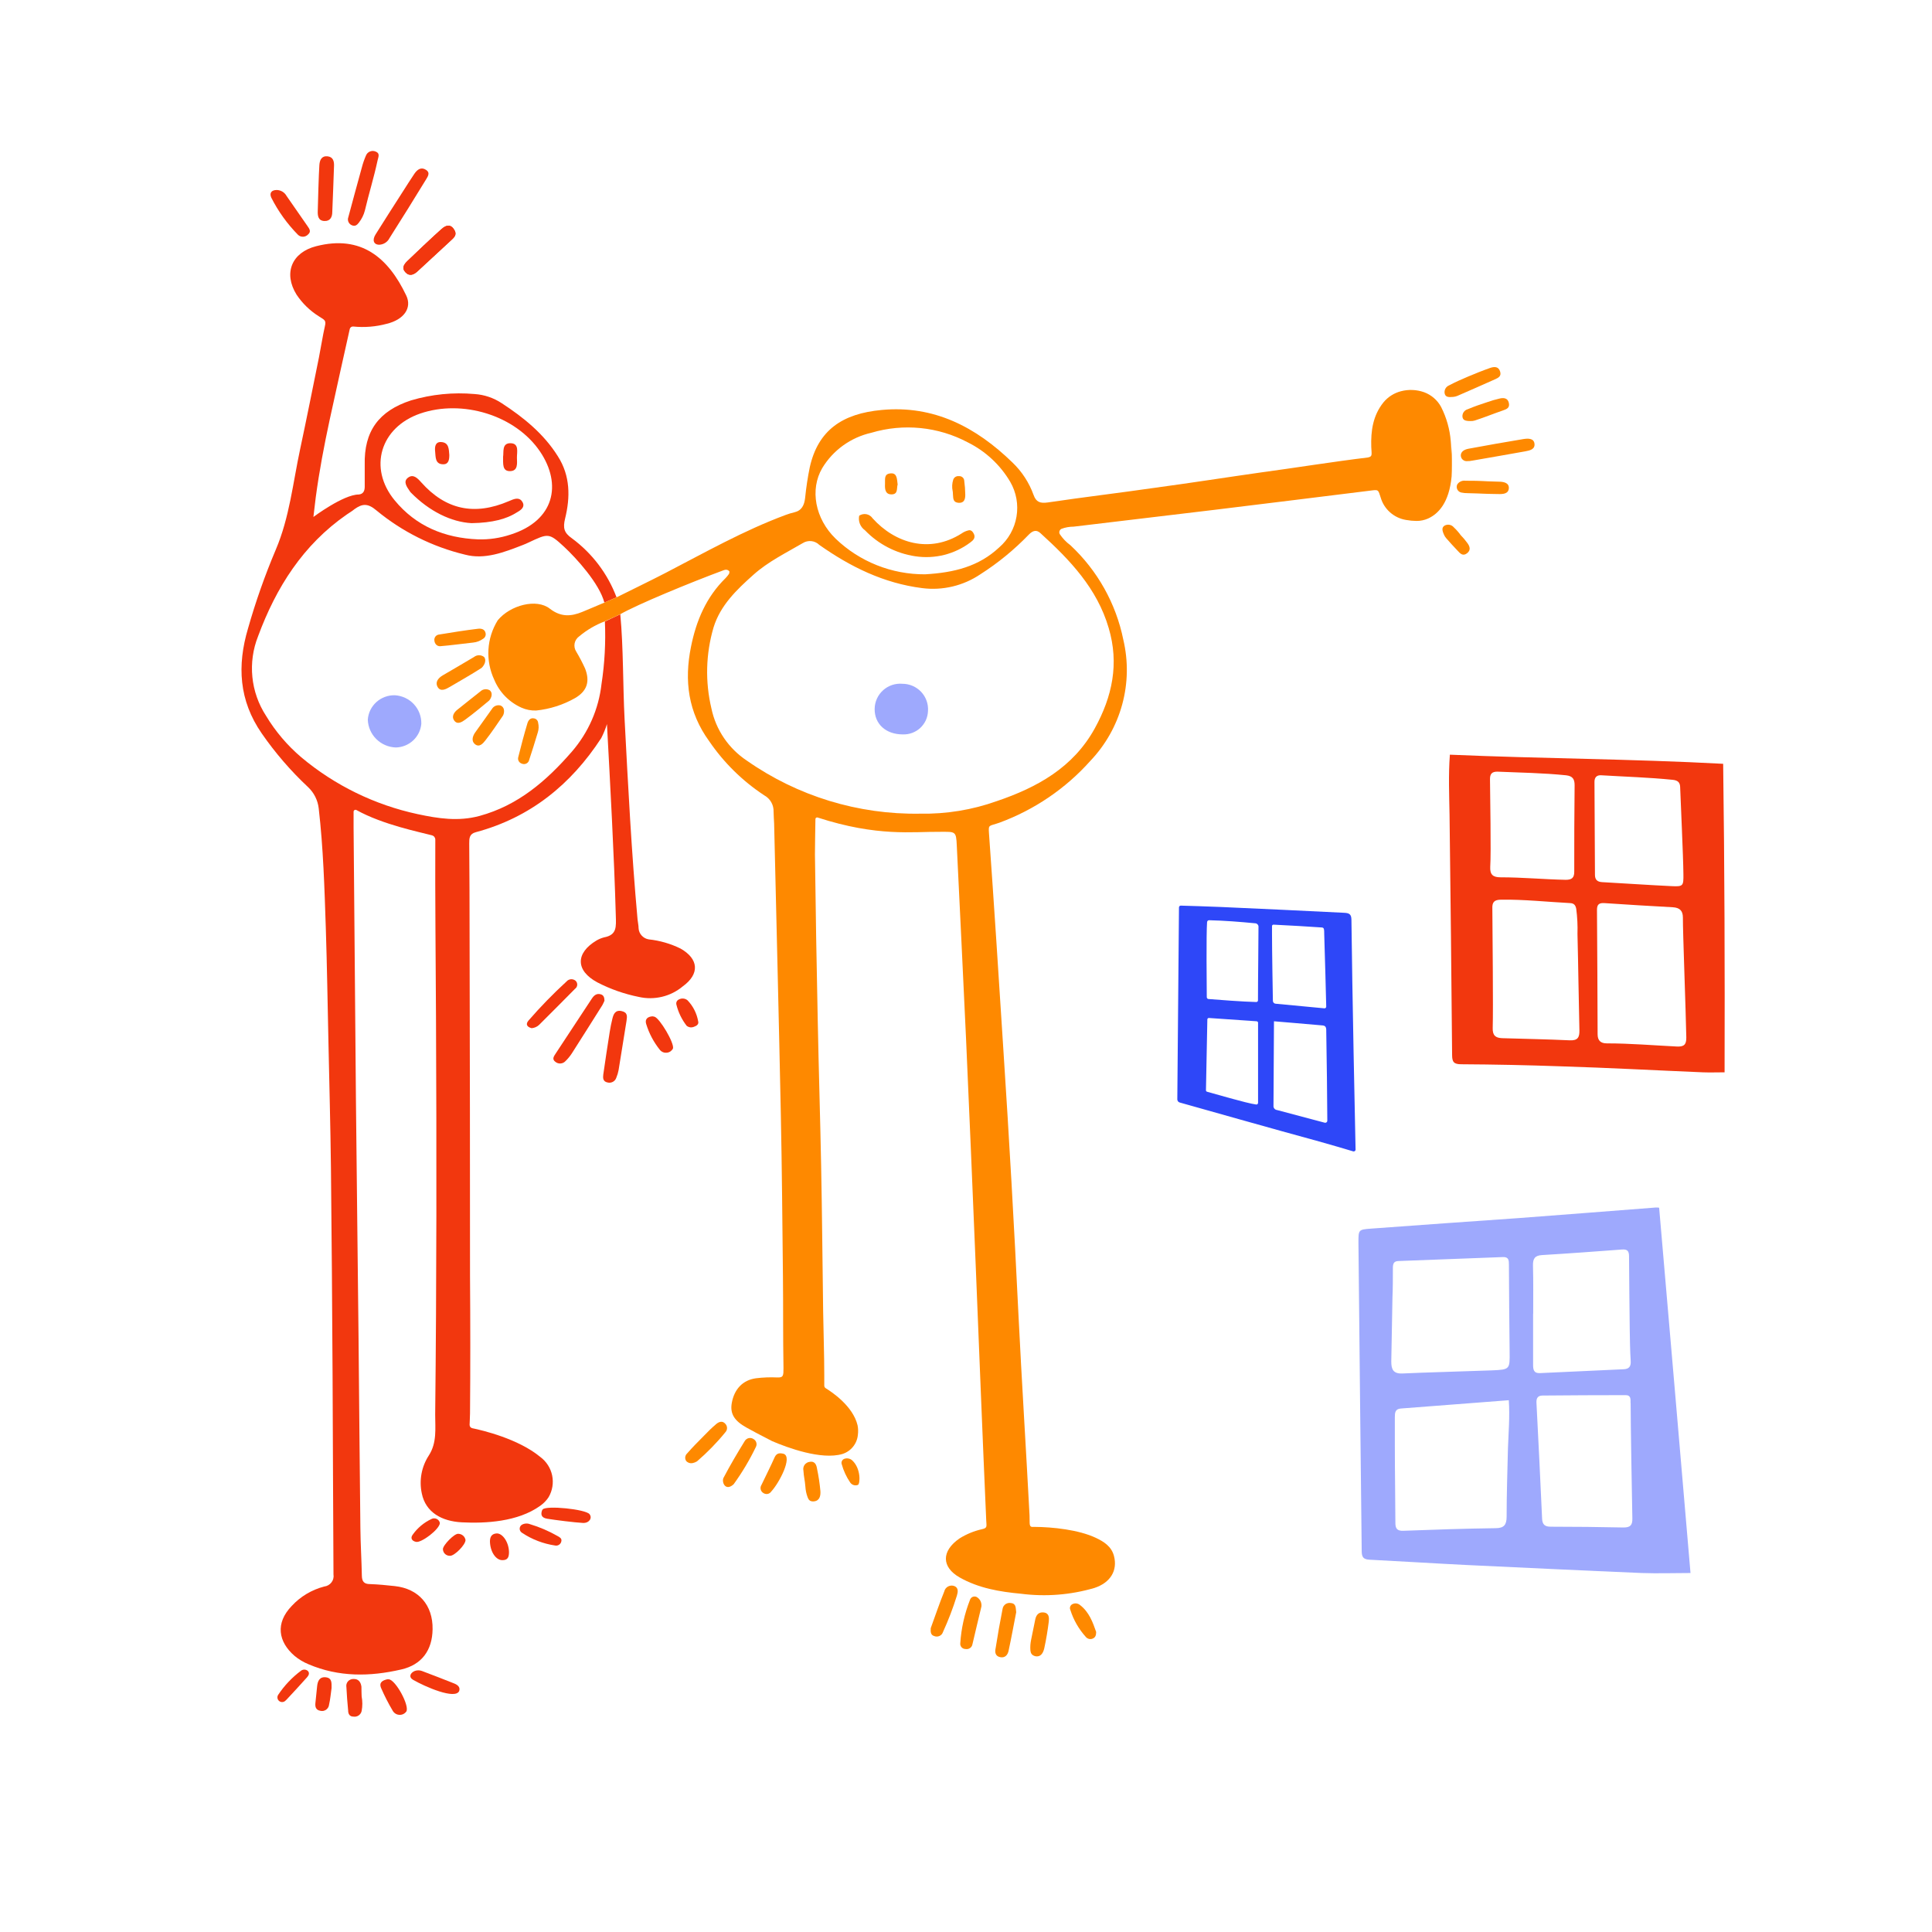<svg xmlns="http://www.w3.org/2000/svg" width="64" height="64" viewBox="0 0 64 64" fill="none"><path d="M12.564 8.107C12.378 8.107 12.32 7.953 12.445 7.76C12.738 7.29 13.038 6.826 13.336 6.36C13.466 6.157 13.594 5.953 13.729 5.753C13.822 5.619 13.948 5.52 14.111 5.626C14.274 5.732 14.157 5.864 14.095 5.974C13.702 6.617 13.305 7.255 12.903 7.887C12.872 7.95 12.824 8.004 12.764 8.043C12.704 8.082 12.635 8.104 12.564 8.107V8.107Z" fill="#F2370E"></path><path d="M48.572 15.276C48.544 15.275 48.516 15.267 48.492 15.253C48.467 15.24 48.445 15.221 48.428 15.199C48.412 15.176 48.4 15.15 48.395 15.123C48.389 15.095 48.39 15.067 48.397 15.04C48.423 14.948 48.511 14.892 48.64 14.866C49.245 14.755 49.849 14.645 50.456 14.546C50.6 14.523 50.806 14.506 50.831 14.694C50.856 14.882 50.684 14.923 50.526 14.951C49.951 15.05 49.377 15.158 48.8 15.254C48.725 15.271 48.649 15.278 48.572 15.276V15.276Z" fill="#FE8900"></path><path d="M20.024 33.151C20.006 33.187 19.985 33.244 19.955 33.295C19.619 33.829 19.282 34.364 18.942 34.896C18.881 34.989 18.811 35.075 18.731 35.152C18.689 35.197 18.632 35.225 18.57 35.229C18.509 35.234 18.448 35.215 18.399 35.176C18.271 35.082 18.352 34.987 18.413 34.891C18.812 34.288 19.206 33.683 19.605 33.081C19.675 32.975 19.764 32.895 19.908 32.94C19.999 32.97 20.022 33.044 20.024 33.151Z" fill="#F2370E"></path><path d="M20.754 33.82C20.668 34.362 20.578 34.903 20.492 35.446C20.476 35.534 20.45 35.62 20.415 35.703C20.396 35.761 20.355 35.809 20.301 35.838C20.246 35.867 20.183 35.874 20.124 35.858C19.973 35.828 19.97 35.708 19.984 35.6C20.05 35.126 20.124 34.653 20.198 34.182C20.22 34.034 20.252 33.886 20.287 33.742C20.322 33.597 20.382 33.448 20.59 33.493C20.799 33.538 20.775 33.672 20.754 33.82Z" fill="#F2370E"></path><path d="M11.527 7.238C11.678 6.676 11.829 6.113 11.985 5.553C12.02 5.417 12.066 5.284 12.122 5.155C12.134 5.124 12.152 5.095 12.175 5.072C12.199 5.048 12.227 5.029 12.259 5.017C12.29 5.005 12.323 4.999 12.357 5C12.39 5.002 12.423 5.01 12.454 5.025C12.594 5.085 12.533 5.198 12.506 5.322C12.387 5.878 12.217 6.421 12.087 6.974C12.05 7.119 11.982 7.255 11.889 7.374C11.829 7.454 11.764 7.506 11.661 7.464C11.616 7.447 11.579 7.415 11.554 7.374C11.53 7.333 11.521 7.285 11.527 7.238V7.238Z" fill="#F2370E"></path><path d="M10.58 5.461C10.593 5.297 10.656 5.155 10.857 5.179C11.033 5.202 11.07 5.339 11.065 5.492C11.047 6.002 11.029 6.513 11.007 7.024C11.007 7.184 10.943 7.332 10.742 7.321C10.54 7.311 10.521 7.147 10.526 6.994C10.531 6.767 10.559 5.744 10.58 5.461Z" fill="#F2370E"></path><path d="M48.139 13.148C47.963 13.165 47.882 13.148 47.856 13.033C47.846 12.979 47.855 12.922 47.882 12.873C47.909 12.824 47.953 12.786 48.005 12.765C48.209 12.656 48.421 12.564 48.635 12.473C48.849 12.383 49.117 12.274 49.363 12.188C49.491 12.145 49.635 12.131 49.691 12.3C49.747 12.468 49.629 12.517 49.515 12.569C49.102 12.753 48.689 12.936 48.275 13.115C48.232 13.133 48.185 13.144 48.139 13.148Z" fill="#FE8900"></path><path d="M33.663 53.407C33.58 53.828 33.503 54.259 33.41 54.687C33.38 54.821 33.294 54.93 33.129 54.895C32.965 54.861 32.954 54.721 32.98 54.608C33.049 54.166 33.127 53.725 33.214 53.285C33.225 53.225 33.261 53.172 33.312 53.138C33.364 53.104 33.427 53.091 33.487 53.103C33.671 53.12 33.642 53.276 33.663 53.407Z" fill="#FE8900"></path><path d="M30.832 53.934C30.976 53.539 31.116 53.123 31.281 52.717C31.289 52.681 31.305 52.648 31.327 52.62C31.35 52.592 31.378 52.568 31.41 52.552C31.443 52.535 31.479 52.526 31.515 52.524C31.551 52.523 31.588 52.529 31.621 52.543C31.756 52.604 31.734 52.737 31.698 52.858C31.571 53.267 31.417 53.669 31.239 54.059C31.23 54.088 31.215 54.115 31.196 54.138C31.176 54.161 31.151 54.18 31.123 54.193C31.096 54.206 31.066 54.212 31.035 54.213C31.005 54.214 30.974 54.208 30.946 54.196C30.827 54.162 30.825 54.057 30.832 53.934Z" fill="#FE8900"></path><path d="M32.511 53.216C32.411 53.635 32.309 54.054 32.212 54.473C32.208 54.498 32.198 54.521 32.184 54.543C32.17 54.564 32.152 54.582 32.131 54.596C32.11 54.61 32.087 54.62 32.062 54.625C32.037 54.63 32.011 54.631 31.986 54.626C31.961 54.626 31.936 54.621 31.913 54.611C31.89 54.601 31.869 54.586 31.852 54.567C31.836 54.548 31.823 54.526 31.816 54.502C31.809 54.478 31.807 54.453 31.811 54.428C31.843 53.938 31.952 53.456 32.132 52.998C32.138 52.976 32.15 52.956 32.165 52.939C32.18 52.922 32.199 52.908 32.22 52.899C32.242 52.89 32.265 52.885 32.288 52.886C32.311 52.887 32.334 52.892 32.354 52.903C32.408 52.934 32.452 52.981 32.48 53.036C32.507 53.092 32.518 53.154 32.511 53.216V53.216Z" fill="#FE8900"></path><path d="M23.968 48.954C24.186 48.539 24.424 48.135 24.67 47.737C24.684 47.713 24.703 47.691 24.726 47.675C24.748 47.658 24.774 47.646 24.802 47.64C24.829 47.634 24.858 47.633 24.886 47.639C24.913 47.644 24.94 47.655 24.963 47.671C25.008 47.697 25.04 47.739 25.054 47.788C25.069 47.837 25.063 47.89 25.038 47.935C24.83 48.367 24.584 48.779 24.303 49.168C24.028 49.418 23.897 49.092 23.968 48.954Z" fill="#FE8900"></path><path d="M9.17 6.294C9.236 6.296 9.3 6.315 9.357 6.349C9.413 6.383 9.459 6.431 9.491 6.488C9.725 6.825 9.959 7.161 10.193 7.499C10.251 7.582 10.314 7.673 10.207 7.765C10.186 7.788 10.161 7.806 10.134 7.819C10.106 7.833 10.076 7.84 10.045 7.842C10.014 7.844 9.983 7.839 9.954 7.829C9.925 7.819 9.898 7.803 9.875 7.782C9.516 7.418 9.216 7.001 8.986 6.546C8.919 6.393 8.991 6.294 9.17 6.294Z" fill="#F2370E"></path><path d="M17.612 34.06C17.459 34.022 17.4 33.929 17.51 33.804C17.904 33.35 18.324 32.919 18.768 32.512C18.786 32.491 18.808 32.473 18.833 32.461C18.859 32.448 18.886 32.44 18.914 32.438C18.942 32.437 18.971 32.44 18.997 32.449C19.024 32.458 19.049 32.473 19.07 32.491C19.088 32.509 19.102 32.531 19.111 32.555C19.12 32.579 19.123 32.604 19.121 32.63C19.119 32.655 19.111 32.68 19.098 32.702C19.085 32.724 19.068 32.743 19.047 32.757C18.653 33.156 18.257 33.554 17.859 33.95C17.792 34.014 17.704 34.052 17.612 34.06V34.06Z" fill="#F2370E"></path><path d="M22.944 48.467C22.905 48.475 22.865 48.473 22.827 48.461C22.79 48.448 22.756 48.426 22.73 48.396C22.705 48.357 22.694 48.311 22.7 48.266C22.706 48.22 22.728 48.178 22.762 48.147C22.937 47.945 23.13 47.752 23.32 47.561C23.45 47.423 23.587 47.291 23.732 47.168C23.816 47.1 23.933 47.052 24.03 47.168C24.065 47.206 24.084 47.255 24.084 47.306C24.084 47.356 24.065 47.405 24.03 47.443C23.746 47.792 23.43 48.116 23.088 48.41C23.044 48.437 22.995 48.456 22.944 48.467Z" fill="#FE8900"></path><path d="M34.133 54.668C34.124 54.551 34.133 54.434 34.157 54.32C34.201 54.099 34.247 53.868 34.296 53.638C34.328 53.496 34.408 53.398 34.568 53.414C34.757 53.433 34.754 53.588 34.743 53.711C34.706 54.009 34.657 54.304 34.594 54.596C34.561 54.742 34.487 54.901 34.293 54.864C34.168 54.829 34.142 54.755 34.133 54.668Z" fill="#FE8900"></path><path d="M25.549 49.408C25.535 49.429 25.517 49.447 25.496 49.461C25.475 49.475 25.451 49.484 25.426 49.489C25.401 49.493 25.375 49.492 25.351 49.486C25.326 49.481 25.303 49.47 25.282 49.455C25.239 49.428 25.209 49.384 25.198 49.335C25.187 49.285 25.197 49.233 25.224 49.191C25.37 48.886 25.523 48.584 25.661 48.274C25.728 48.127 25.837 48.128 25.961 48.16C26.261 48.269 25.814 49.121 25.549 49.408Z" fill="#FE8900"></path><path d="M13.685 55.647C13.532 55.558 13.585 55.417 13.739 55.353C13.816 55.325 13.899 55.325 13.976 55.353C14.327 55.485 14.691 55.626 15.048 55.768C15.153 55.812 15.256 55.883 15.211 56.017C15.081 56.312 14.079 55.874 13.685 55.647Z" fill="#F2370E"></path><path d="M36.312 54.061C36.312 54.174 36.283 54.235 36.217 54.271C36.176 54.294 36.129 54.302 36.084 54.293C36.038 54.284 35.997 54.26 35.968 54.224C35.735 53.965 35.56 53.66 35.456 53.329C35.441 53.296 35.439 53.26 35.45 53.226C35.461 53.192 35.484 53.163 35.515 53.145C35.555 53.122 35.601 53.112 35.646 53.115C35.692 53.119 35.735 53.136 35.771 53.164C36.082 53.4 36.201 53.746 36.312 54.061Z" fill="#FE8900"></path><path d="M21.616 33.667L21.678 33.679C21.853 33.725 22.346 34.559 22.293 34.733C22.274 34.771 22.246 34.803 22.211 34.828C22.176 34.852 22.136 34.867 22.093 34.872C22.051 34.877 22.008 34.872 21.968 34.857C21.929 34.842 21.893 34.817 21.865 34.785C21.657 34.528 21.5 34.232 21.404 33.916C21.357 33.756 21.458 33.676 21.616 33.667Z" fill="#F2370E"></path><path d="M11.98 56.196C12.01 56.356 12.01 56.52 11.98 56.679C11.967 56.739 11.932 56.791 11.881 56.826C11.831 56.861 11.769 56.875 11.708 56.865C11.578 56.865 11.533 56.771 11.533 56.665C11.508 56.406 11.487 56.144 11.475 55.888C11.469 55.856 11.47 55.822 11.478 55.79C11.486 55.758 11.501 55.728 11.522 55.703C11.543 55.677 11.57 55.656 11.6 55.642C11.63 55.627 11.662 55.619 11.696 55.619C11.871 55.606 11.952 55.718 11.973 55.874C11.975 55.992 11.975 56.112 11.98 56.196Z" fill="#F2370E"></path><path d="M12.827 55.629H12.88C13.106 55.648 13.569 56.498 13.462 56.693C13.436 56.73 13.401 56.76 13.361 56.78C13.32 56.8 13.275 56.809 13.229 56.806C13.184 56.804 13.14 56.791 13.102 56.767C13.063 56.743 13.031 56.71 13.009 56.67C12.866 56.43 12.739 56.181 12.627 55.925C12.539 55.724 12.687 55.662 12.827 55.629Z" fill="#F2370E"></path><path d="M17.291 50.775C17.269 50.761 17.25 50.742 17.237 50.72C17.224 50.698 17.216 50.673 17.215 50.647C17.214 50.621 17.219 50.595 17.231 50.572C17.242 50.549 17.259 50.529 17.28 50.514C17.321 50.489 17.366 50.474 17.413 50.47C17.461 50.465 17.508 50.472 17.552 50.489C17.871 50.585 18.178 50.716 18.466 50.881C18.535 50.919 18.617 50.959 18.596 51.054C18.592 51.078 18.584 51.099 18.571 51.119C18.559 51.139 18.542 51.156 18.523 51.169C18.504 51.182 18.482 51.192 18.459 51.197C18.436 51.201 18.412 51.202 18.389 51.197C17.996 51.139 17.62 50.995 17.291 50.775V50.775Z" fill="#F2370E"></path><path d="M10.984 55.916C10.957 56.104 10.942 56.293 10.899 56.476C10.896 56.508 10.885 56.54 10.867 56.568C10.85 56.596 10.827 56.62 10.8 56.639C10.772 56.657 10.741 56.67 10.709 56.676C10.676 56.681 10.642 56.68 10.61 56.672C10.449 56.644 10.435 56.523 10.45 56.397C10.466 56.224 10.487 56.039 10.505 55.862C10.522 55.684 10.589 55.537 10.798 55.563C11.007 55.589 10.982 55.763 10.984 55.916Z" fill="#F2370E"></path><path d="M9.447 56.345C9.419 56.37 9.382 56.383 9.344 56.383C9.307 56.383 9.27 56.369 9.242 56.344C9.214 56.319 9.195 56.285 9.191 56.248C9.186 56.211 9.195 56.173 9.216 56.142C9.42 55.835 9.676 55.565 9.973 55.344C10.006 55.319 10.047 55.306 10.089 55.308C10.13 55.31 10.169 55.326 10.2 55.354C10.266 55.427 10.224 55.504 10.166 55.568C9.944 55.813 9.723 56.06 9.495 56.3C9.48 56.317 9.464 56.332 9.447 56.345V56.345Z" fill="#F2370E"></path><path d="M22.407 33.281C22.398 33.247 22.401 33.21 22.416 33.178C22.432 33.146 22.459 33.121 22.492 33.107C22.537 33.083 22.588 33.073 22.64 33.079C22.691 33.084 22.739 33.105 22.778 33.139C22.961 33.331 23.083 33.573 23.128 33.834C23.155 33.923 23.081 33.983 23.002 34.008C22.961 34.028 22.915 34.036 22.87 34.032C22.824 34.026 22.781 34.009 22.746 33.98C22.585 33.773 22.47 33.535 22.407 33.281V33.281Z" fill="#F2370E"></path><path d="M16.861 51.414C16.861 51.569 16.83 51.691 16.628 51.682C16.427 51.674 16.239 51.411 16.23 51.063C16.23 50.914 16.286 50.808 16.449 50.797C16.649 50.785 16.856 51.089 16.861 51.414Z" fill="#F2370E"></path><path d="M14.572 50.453C14.557 50.665 13.96 51.112 13.785 51.077C13.641 51.049 13.588 50.948 13.671 50.839C13.828 50.616 14.041 50.438 14.288 50.321C14.315 50.306 14.345 50.298 14.376 50.297C14.406 50.296 14.436 50.303 14.464 50.315C14.492 50.328 14.516 50.347 14.535 50.371C14.554 50.395 14.566 50.423 14.572 50.453Z" fill="#F2370E"></path><path d="M15.421 51.016C15.421 51.175 15.058 51.538 14.913 51.538C14.882 51.54 14.852 51.535 14.823 51.525C14.794 51.515 14.768 51.5 14.745 51.479C14.723 51.459 14.705 51.434 14.692 51.406C14.68 51.379 14.673 51.349 14.672 51.319C14.672 51.183 15.053 50.797 15.178 50.809C15.236 50.809 15.293 50.83 15.338 50.868C15.383 50.906 15.412 50.959 15.421 51.016V51.016Z" fill="#F2370E"></path><path d="M29.893 22.651C30.01 22.651 30.125 22.675 30.232 22.721C30.339 22.767 30.435 22.835 30.515 22.919C30.594 23.004 30.655 23.104 30.694 23.213C30.733 23.322 30.749 23.438 30.741 23.553C30.737 23.658 30.713 23.762 30.67 23.858C30.626 23.954 30.563 24.041 30.486 24.113C30.408 24.185 30.317 24.241 30.218 24.278C30.118 24.315 30.012 24.332 29.906 24.328C29.343 24.328 28.967 23.981 28.974 23.48C28.976 23.364 29.001 23.25 29.049 23.145C29.096 23.039 29.166 22.945 29.252 22.867C29.338 22.789 29.439 22.73 29.55 22.692C29.66 22.655 29.777 22.641 29.893 22.651V22.651Z" fill="#9EA9FD"></path><path d="M13.113 24.761C12.869 24.753 12.637 24.653 12.465 24.482C12.292 24.311 12.192 24.081 12.184 23.84C12.199 23.616 12.301 23.408 12.468 23.257C12.635 23.107 12.854 23.026 13.08 23.031C13.32 23.045 13.546 23.151 13.709 23.326C13.873 23.502 13.961 23.733 13.957 23.972C13.94 24.183 13.844 24.381 13.688 24.527C13.532 24.673 13.327 24.756 13.113 24.761Z" fill="#9EA9FD"></path><path d="M16.66 23.708C16.472 23.982 16.288 24.259 16.084 24.52C16.004 24.622 15.883 24.772 15.734 24.652C15.613 24.555 15.648 24.401 15.734 24.273C15.923 24.014 16.104 23.751 16.295 23.487C16.323 23.438 16.367 23.401 16.42 23.38C16.472 23.359 16.53 23.356 16.584 23.372C16.755 23.449 16.691 23.661 16.66 23.708Z" fill="#FE8900"></path><path d="M14.632 7.582C14.755 7.474 14.904 7.408 15.028 7.582C15.153 7.756 15.067 7.845 14.955 7.949C14.579 8.297 14.206 8.645 13.827 8.992C13.708 9.1 13.564 9.166 13.429 9.018C13.294 8.871 13.388 8.749 13.506 8.636C13.667 8.476 14.418 7.768 14.632 7.582Z" fill="#F2370E"></path><path d="M17.826 23.942C17.852 24.05 17.848 24.162 17.814 24.267C17.723 24.565 17.626 24.888 17.519 25.206C17.51 25.227 17.497 25.246 17.48 25.262C17.464 25.278 17.444 25.291 17.422 25.299C17.401 25.308 17.378 25.312 17.355 25.311C17.332 25.311 17.309 25.306 17.288 25.297C17.266 25.29 17.245 25.28 17.227 25.265C17.209 25.251 17.194 25.233 17.183 25.213C17.172 25.193 17.165 25.171 17.162 25.149C17.16 25.126 17.162 25.103 17.168 25.081C17.261 24.706 17.361 24.33 17.472 23.958C17.5 23.866 17.565 23.77 17.693 23.798C17.728 23.804 17.76 23.821 17.784 23.848C17.808 23.874 17.823 23.907 17.826 23.942Z" fill="#FE8900"></path><path d="M16 21.162C15.906 21.231 15.794 21.273 15.678 21.285C15.35 21.32 14.93 21.379 14.576 21.407C14.471 21.407 14.401 21.325 14.39 21.223C14.386 21.199 14.387 21.174 14.393 21.15C14.399 21.127 14.41 21.105 14.425 21.085C14.44 21.066 14.459 21.05 14.481 21.039C14.503 21.028 14.527 21.021 14.551 21.019C14.958 20.951 15.428 20.877 15.837 20.828C15.939 20.816 16.06 20.838 16.086 20.974C16.094 21.01 16.09 21.048 16.074 21.082C16.059 21.116 16.033 21.144 16 21.162V21.162Z" fill="#FE8900"></path><path d="M28.462 17.083C28.497 17.059 28.536 17.043 28.577 17.035C28.619 17.026 28.661 17.026 28.703 17.034C28.744 17.042 28.783 17.058 28.818 17.082C28.853 17.105 28.883 17.135 28.906 17.17C29.653 17.997 30.795 18.343 31.851 17.674C31.924 17.621 32.008 17.585 32.096 17.566C32.186 17.552 32.239 17.634 32.272 17.712C32.309 17.829 32.235 17.902 32.151 17.963C31.893 18.159 31.597 18.301 31.282 18.381C30.967 18.46 30.639 18.476 30.318 18.427C29.682 18.331 29.097 18.028 28.653 17.566C28.578 17.513 28.519 17.439 28.485 17.353C28.451 17.267 28.443 17.173 28.462 17.083Z" fill="#FE8900"></path><path d="M31.558 16.267C31.531 16.143 31.538 16.014 31.576 15.893C31.588 15.854 31.614 15.821 31.648 15.799C31.683 15.777 31.724 15.768 31.765 15.773C31.807 15.769 31.848 15.782 31.881 15.808C31.914 15.834 31.935 15.871 31.94 15.912C31.962 16.071 31.974 16.231 31.976 16.391C31.976 16.526 31.946 16.665 31.763 16.657C31.581 16.648 31.576 16.53 31.569 16.399C31.57 16.33 31.558 16.26 31.558 16.267Z" fill="#FE8900"></path><path d="M29.736 16.05C29.697 16.165 29.759 16.372 29.541 16.377C29.323 16.382 29.309 16.203 29.317 16.029C29.323 15.855 29.281 15.7 29.504 15.681C29.727 15.662 29.711 15.883 29.736 16.05Z" fill="#FE8900"></path><path d="M15.621 17.33C14.939 17.293 14.218 16.933 13.613 16.32C13.599 16.305 13.586 16.29 13.576 16.273C13.479 16.13 13.343 15.954 13.515 15.824C13.687 15.694 13.825 15.834 13.951 15.975C14.76 16.886 15.716 17.09 16.852 16.603L16.937 16.568C17.075 16.509 17.224 16.476 17.31 16.634C17.396 16.792 17.27 16.888 17.135 16.966C16.786 17.192 16.317 17.319 15.621 17.33Z" fill="#F2370E"></path><path d="M16.665 15.134C16.693 14.979 16.617 14.677 16.912 14.682C17.207 14.687 17.121 14.977 17.124 15.163C17.128 15.349 17.165 15.601 16.898 15.607C16.631 15.612 16.67 15.36 16.665 15.134Z" fill="#F2370E"></path><path d="M14.884 15.069C14.884 15.215 14.867 15.382 14.683 15.38C14.407 15.38 14.434 15.132 14.414 14.953C14.399 14.812 14.414 14.636 14.607 14.643C14.874 14.654 14.867 14.876 14.884 15.069Z" fill="#F2370E"></path><path d="M14.632 7.582C14.755 7.474 14.904 7.408 15.028 7.582C15.153 7.756 15.067 7.845 14.955 7.949C14.579 8.297 14.206 8.645 13.827 8.992C13.708 9.1 13.564 9.166 13.429 9.018C13.294 8.871 13.388 8.749 13.506 8.636C13.667 8.476 14.418 7.768 14.632 7.582Z" fill="#F2370E"></path><path d="M16.197 23.212C15.941 23.424 15.686 23.638 15.418 23.834C15.312 23.911 15.155 24.022 15.044 23.866C14.955 23.739 15.032 23.601 15.158 23.504C15.412 23.306 15.66 23.099 15.916 22.902C15.957 22.863 16.009 22.839 16.065 22.833C16.122 22.827 16.178 22.84 16.226 22.869C16.36 22.988 16.24 23.175 16.197 23.212Z" fill="#FE8900"></path><path d="M15.947 22.129C15.647 22.323 15.198 22.581 14.895 22.758C14.774 22.828 14.59 22.932 14.492 22.748C14.413 22.6 14.511 22.462 14.667 22.372C14.963 22.198 15.405 21.943 15.702 21.764C15.75 21.726 15.809 21.706 15.869 21.706C15.93 21.706 15.989 21.726 16.037 21.764C16.145 21.908 15.995 22.094 15.947 22.129Z" fill="#FE8900"></path><path d="M22.543 31.422C22.213 31.26 21.857 31.157 21.49 31.118C21.4 31.104 21.318 31.059 21.257 30.992C21.195 30.925 21.159 30.84 21.154 30.75C21.154 30.652 21.129 30.556 21.12 30.459C20.92 28.249 20.806 26.034 20.69 23.817C20.633 22.715 20.652 21.449 20.548 20.348L20.038 20.588C20.068 21.28 20.031 21.973 19.926 22.657C19.833 23.486 19.491 24.267 18.943 24.9C18.1 25.869 17.163 26.681 15.881 27.03C15.179 27.218 14.515 27.114 13.839 26.97C12.417 26.665 11.091 26.018 9.98 25.086C9.518 24.693 9.123 24.228 8.811 23.709C8.56 23.322 8.405 22.882 8.36 22.424C8.315 21.967 8.379 21.505 8.549 21.077C9.146 19.463 10.037 18.048 11.491 17.041C11.573 16.984 11.666 16.932 11.742 16.867C11.998 16.683 12.184 16.664 12.471 16.909C13.323 17.613 14.326 18.114 15.404 18.373C16.055 18.547 16.698 18.295 17.316 18.055C17.379 18.031 17.44 18.005 17.502 17.975C18.159 17.667 18.18 17.645 18.682 18.109C19.096 18.493 19.859 19.336 20.02 19.961L20.424 19.787C20.131 19.008 19.618 18.329 18.945 17.832C18.68 17.648 18.645 17.485 18.719 17.18C18.894 16.473 18.894 15.761 18.48 15.115C18.014 14.37 17.346 13.83 16.618 13.355C16.351 13.179 16.042 13.074 15.721 13.053C15.013 12.99 14.298 13.061 13.617 13.263C12.547 13.611 12.054 14.285 12.082 15.402C12.082 15.642 12.082 15.883 12.082 16.123C12.082 16.261 12.034 16.367 11.884 16.381C11.375 16.381 10.382 17.125 10.382 17.125C10.382 17.125 10.437 16.648 10.459 16.48C10.575 15.61 10.738 14.757 10.921 13.905C11.096 13.087 11.494 11.316 11.587 10.896C11.593 10.872 11.608 10.85 11.628 10.836C11.649 10.821 11.674 10.814 11.699 10.816C12.073 10.854 12.45 10.824 12.812 10.726C13.374 10.591 13.66 10.204 13.455 9.784C12.861 8.539 11.968 7.772 10.473 8.156C9.661 8.363 9.382 9.052 9.824 9.761C10.015 10.047 10.264 10.29 10.556 10.474C10.731 10.594 10.814 10.594 10.764 10.799C10.694 11.102 10.626 11.538 10.565 11.842C10.359 12.856 10.158 13.87 9.942 14.88C9.703 15.996 9.591 17.14 9.135 18.21C8.775 19.06 8.468 19.931 8.216 20.818C7.851 22.047 7.914 23.203 8.67 24.295C9.117 24.941 9.632 25.538 10.207 26.076C10.404 26.262 10.528 26.512 10.558 26.78C10.71 28.098 10.749 29.423 10.793 30.748C10.833 31.991 10.852 33.236 10.879 34.479C10.908 35.884 10.947 37.289 10.963 38.696C10.989 40.984 11.003 43.272 11.017 45.56C11.029 47.758 11.033 49.956 11.047 52.154C11.055 52.2 11.053 52.247 11.041 52.293C11.03 52.339 11.009 52.382 10.981 52.419C10.952 52.456 10.916 52.488 10.875 52.511C10.834 52.535 10.789 52.55 10.742 52.555C10.327 52.663 9.952 52.886 9.663 53.2C9.111 53.772 9.221 54.389 9.754 54.85C9.894 54.967 10.051 55.061 10.219 55.13C11.221 55.558 12.254 55.544 13.289 55.304C13.971 55.149 14.32 54.668 14.33 53.971C14.343 53.171 13.867 52.626 13.075 52.541C12.803 52.512 12.531 52.484 12.257 52.475C12.062 52.475 11.991 52.39 11.987 52.202C11.977 51.67 11.943 51.14 11.938 50.608C11.913 48.5 11.899 46.393 11.877 44.284C11.85 41.676 11.817 39.068 11.791 36.46C11.763 33.446 11.737 30.432 11.713 27.418C11.713 27.244 11.713 27.06 11.713 26.888C11.713 26.877 11.716 26.866 11.722 26.857C11.728 26.847 11.736 26.839 11.745 26.834C11.755 26.828 11.766 26.826 11.777 26.826C11.788 26.826 11.799 26.828 11.808 26.834C12.685 27.322 13.913 27.564 14.313 27.672C14.344 27.681 14.371 27.699 14.39 27.725C14.409 27.75 14.42 27.781 14.42 27.813C14.411 29.659 14.434 31.873 14.443 33.705C14.464 38.092 14.464 42.479 14.416 46.866C14.416 47.32 14.478 47.789 14.208 48.21C13.963 48.584 13.879 49.038 13.973 49.474C14.102 50.103 14.639 50.394 15.295 50.429C16.079 50.469 17.153 50.415 17.896 49.881C18.006 49.804 18.1 49.708 18.173 49.596C18.3 49.379 18.342 49.123 18.291 48.877C18.24 48.631 18.099 48.412 17.896 48.262C17.168 47.661 15.986 47.381 15.644 47.311C15.618 47.305 15.595 47.291 15.579 47.27C15.563 47.249 15.555 47.223 15.556 47.196C15.556 47.116 15.569 46.988 15.57 46.822C15.583 45.308 15.581 43.794 15.57 42.277C15.57 38.553 15.566 34.829 15.556 31.104C15.556 30.05 15.552 28.996 15.544 27.941C15.544 27.776 15.544 27.625 15.76 27.568C17.568 27.084 18.917 25.985 19.917 24.45C19.993 24.301 20.057 24.146 20.106 23.986C20.212 25.94 20.345 28.364 20.399 30.322C20.41 30.703 20.441 30.972 20.008 31.052C19.922 31.075 19.84 31.109 19.763 31.153C19.061 31.572 19.061 32.154 19.791 32.544C20.222 32.767 20.683 32.928 21.16 33.024C21.414 33.082 21.677 33.08 21.93 33.02C22.182 32.96 22.417 32.842 22.616 32.676C23.186 32.264 23.148 31.765 22.543 31.422ZM13.92 13.699C15.313 13.221 17.077 13.752 17.893 14.963C18.622 16.047 18.368 17.248 16.912 17.709C16.565 17.824 16.2 17.878 15.834 17.867C14.732 17.822 13.781 17.434 13.073 16.573C12.192 15.502 12.599 14.155 13.92 13.699Z" fill="#F2370E"></path><path d="M26.751 49.592C26.71 49.48 26.686 49.363 26.679 49.244C26.661 49.018 26.63 48.947 26.614 48.712C26.607 48.68 26.607 48.646 26.614 48.614C26.621 48.581 26.635 48.55 26.654 48.523C26.674 48.496 26.699 48.474 26.728 48.457C26.757 48.44 26.789 48.429 26.823 48.425C27.01 48.394 27.049 48.545 27.068 48.667C27.119 48.908 27.155 49.152 27.177 49.397C27.186 49.547 27.156 49.717 26.959 49.735C26.823 49.745 26.784 49.679 26.751 49.592Z" fill="#FE8900"></path><path d="M28.418 49.19C28.373 49.207 28.323 49.209 28.277 49.194C28.231 49.179 28.191 49.15 28.164 49.11C28.037 48.924 27.942 48.718 27.882 48.5C27.871 48.466 27.874 48.429 27.89 48.397C27.906 48.364 27.934 48.339 27.968 48.326C28.013 48.31 28.061 48.306 28.109 48.316C28.156 48.325 28.199 48.347 28.234 48.38C28.529 48.655 28.494 49.166 28.418 49.19Z" fill="#FE8900"></path><path d="M17.954 50.039L17.977 50.002C18.096 49.862 19.401 49.994 19.529 50.159C19.631 50.288 19.514 50.461 19.308 50.449C19.029 50.434 18.405 50.355 18.126 50.31C17.91 50.275 17.919 50.147 17.954 50.039Z" fill="#F2370E"></path><path d="M48.083 15.798C48.095 15.67 48.101 15.541 48.1 15.412C48.102 15.145 48.088 14.878 48.058 14.612C48.079 15.005 48.09 15.398 48.083 15.798Z" fill="#FE8900"></path><path d="M48.058 14.612C48.026 14.219 47.918 13.835 47.739 13.482C47.619 13.258 47.42 13.085 47.181 12.995C46.933 12.906 46.664 12.893 46.409 12.96C46.181 13.019 45.978 13.148 45.829 13.329C45.478 13.765 45.408 14.277 45.425 14.807C45.436 15.066 45.473 15.123 45.311 15.155C44.208 15.287 42.873 15.502 41.772 15.65C40.609 15.815 39.449 15.998 38.286 16.154C37.094 16.328 35.898 16.467 34.706 16.645C34.456 16.681 34.322 16.629 34.24 16.4C34.093 15.991 33.853 15.621 33.538 15.32C32.335 14.151 30.941 13.416 29.204 13.581C27.908 13.701 27.099 14.247 26.824 15.482C26.756 15.815 26.705 16.153 26.671 16.492C26.643 16.737 26.559 16.914 26.31 16.972C26.215 16.994 26.121 17.022 26.029 17.057C24.626 17.578 23.344 18.307 22.029 18.988C21.502 19.26 20.943 19.528 20.424 19.788L20.02 19.962C19.771 20.067 19.531 20.171 19.289 20.27C18.913 20.425 18.577 20.444 18.215 20.164C17.773 19.816 16.902 20.046 16.488 20.548C16.306 20.842 16.2 21.176 16.18 21.52C16.161 21.864 16.227 22.207 16.374 22.52C16.544 22.93 16.866 23.259 17.273 23.442C17.426 23.51 17.593 23.543 17.761 23.537C18.215 23.49 18.654 23.35 19.05 23.125C19.447 22.894 19.55 22.576 19.382 22.146C19.295 21.954 19.197 21.767 19.089 21.586C19.036 21.505 19.017 21.407 19.035 21.312C19.054 21.218 19.109 21.134 19.189 21.078C19.441 20.867 19.726 20.7 20.034 20.583L20.538 20.352C21.115 20.02 22.876 19.296 23.937 18.902C24.014 18.872 24.09 18.846 24.163 18.928C24.164 18.955 24.16 18.982 24.151 19.008C24.118 19.057 24.08 19.104 24.039 19.147C23.393 19.778 23.063 20.562 22.89 21.426C22.662 22.549 22.795 23.595 23.495 24.556C23.978 25.264 24.596 25.872 25.314 26.345C25.412 26.398 25.493 26.477 25.548 26.573C25.603 26.669 25.63 26.779 25.626 26.889C25.626 27.02 25.64 27.15 25.644 27.281C25.719 30.492 25.8 33.704 25.866 36.915C25.903 38.701 25.917 40.488 25.936 42.274C25.947 43.289 25.936 44.303 25.954 45.317C25.954 45.565 25.954 45.64 25.744 45.63C25.509 45.619 25.275 45.628 25.042 45.657C24.605 45.717 24.321 46.017 24.24 46.483C24.181 46.831 24.323 47.066 24.732 47.292C24.838 47.349 24.944 47.408 25.052 47.466L25.579 47.74C26.089 47.958 27.205 48.37 27.903 48.166C28.042 48.123 28.166 48.039 28.257 47.926C28.349 47.813 28.405 47.676 28.418 47.532C28.432 47.426 28.429 47.318 28.408 47.214C28.255 46.574 27.55 46.108 27.355 45.988C27.339 45.979 27.326 45.965 27.317 45.949C27.308 45.933 27.304 45.914 27.305 45.896V45.557C27.305 44.861 27.278 44.152 27.268 43.449C27.245 41.834 27.233 40.219 27.201 38.603C27.17 36.988 27.12 35.413 27.089 33.817C27.05 31.978 27.019 30.141 26.996 28.306C26.996 27.91 27.006 27.654 27.012 27.131C27.012 27.123 27.015 27.114 27.019 27.107C27.023 27.1 27.028 27.093 27.035 27.089C27.042 27.084 27.05 27.081 27.059 27.079C27.067 27.078 27.076 27.078 27.084 27.081C29.071 27.726 30.23 27.545 31.148 27.555C31.648 27.555 31.674 27.524 31.695 28.014C31.8 30.15 31.902 32.285 32.002 34.42C32.112 36.898 32.218 39.376 32.319 41.853C32.435 44.689 32.544 47.525 32.67 50.362C32.679 50.564 32.714 50.616 32.533 50.656C32.269 50.715 32.017 50.818 31.788 50.961C31.177 51.38 31.188 51.913 31.788 52.254C32.417 52.611 33.114 52.729 33.824 52.795C34.64 52.9 35.469 52.834 36.257 52.602C36.783 52.428 37.029 52.026 36.901 51.541C36.818 51.227 36.569 51.07 36.301 50.943C35.733 50.675 34.873 50.583 34.252 50.58C34.065 50.602 34.119 50.483 34.105 50.203C33.989 47.987 33.847 45.772 33.738 43.557C33.597 40.637 33.431 37.72 33.24 34.806C33.093 32.502 32.926 29.903 32.761 27.599C32.74 27.3 32.761 27.376 33.112 27.251C34.268 26.824 35.301 26.122 36.118 25.206C36.621 24.678 36.984 24.035 37.175 23.334C37.366 22.634 37.378 21.897 37.211 21.19C36.968 19.991 36.355 18.898 35.457 18.06C35.319 17.959 35.201 17.835 35.106 17.693C35.098 17.678 35.093 17.662 35.091 17.645C35.09 17.628 35.092 17.611 35.096 17.595C35.102 17.579 35.11 17.564 35.121 17.551C35.132 17.538 35.145 17.527 35.161 17.519C35.29 17.47 35.428 17.446 35.566 17.446C37.122 17.259 38.681 17.076 40.237 16.888C41.926 16.683 43.782 16.452 45.471 16.243C45.667 16.219 45.658 16.243 45.736 16.478C45.79 16.669 45.898 16.84 46.047 16.972C46.196 17.104 46.38 17.192 46.578 17.224C46.693 17.245 46.811 17.256 46.928 17.257V17.257C47.058 17.257 47.186 17.23 47.304 17.178C47.654 17.02 48.005 16.645 48.086 15.787C48.09 15.398 48.079 15.005 48.058 14.612ZM27.238 15.506C27.415 15.212 27.651 14.957 27.93 14.756C28.21 14.555 28.527 14.412 28.864 14.336C29.931 14.018 31.081 14.133 32.063 14.656C32.649 14.948 33.136 15.402 33.466 15.963C33.667 16.311 33.74 16.717 33.673 17.113C33.607 17.508 33.404 17.869 33.1 18.133C32.423 18.766 31.612 18.969 30.644 19.025C29.54 19.031 28.477 18.608 27.683 17.846C26.998 17.182 26.822 16.215 27.238 15.506V15.506ZM36.727 20.804C37.078 21.986 36.846 23.075 36.266 24.128C35.552 25.425 34.359 26.084 33.021 26.538C32.206 26.829 31.345 26.97 30.479 26.954C28.427 26.988 26.418 26.372 24.742 25.198C24.137 24.797 23.714 24.176 23.567 23.469C23.356 22.584 23.38 21.659 23.637 20.785C23.863 20.049 24.41 19.528 24.965 19.034C25.447 18.604 26.035 18.317 26.593 17.991C26.677 17.938 26.777 17.915 26.877 17.925C26.976 17.936 27.069 17.98 27.14 18.05C28.168 18.775 29.273 19.321 30.548 19.482C31.226 19.569 31.912 19.405 32.477 19.023C33.062 18.65 33.599 18.209 34.079 17.711C34.212 17.575 34.336 17.537 34.47 17.665C35.445 18.55 36.343 19.491 36.727 20.804V20.804Z" fill="#FE8900"></path><path d="M48.407 16.316C48.379 16.31 48.352 16.297 48.329 16.28C48.307 16.262 48.288 16.24 48.275 16.214C48.263 16.188 48.256 16.16 48.255 16.131C48.255 16.103 48.261 16.074 48.273 16.048C48.302 16.004 48.343 15.968 48.391 15.947C48.439 15.925 48.493 15.917 48.545 15.925C49.161 15.925 49.026 15.941 49.642 15.956C49.787 15.956 49.992 15.982 49.982 16.172C49.971 16.361 49.792 16.37 49.631 16.366C49.047 16.358 49.21 16.351 48.628 16.337C48.554 16.338 48.48 16.331 48.407 16.316V16.316Z" fill="#FE8900"></path><path d="M47.835 17.714C47.765 17.559 47.76 17.471 47.854 17.411C47.904 17.384 47.961 17.375 48.016 17.385C48.072 17.395 48.122 17.424 48.158 17.467C48.243 17.547 48.32 17.634 48.388 17.728C48.465 17.806 48.536 17.889 48.6 17.978C48.682 18.084 48.74 18.216 48.6 18.326C48.46 18.436 48.372 18.337 48.286 18.244C47.979 17.916 48.214 18.168 47.912 17.834C47.88 17.799 47.854 17.758 47.835 17.714V17.714Z" fill="#FE8900"></path><path d="M48.716 13.948C48.54 13.948 48.462 13.92 48.446 13.81C48.44 13.754 48.454 13.698 48.486 13.651C48.518 13.605 48.566 13.571 48.621 13.556C48.833 13.466 49.053 13.391 49.272 13.32C49.4 13.274 49.532 13.236 49.665 13.205C49.795 13.172 49.942 13.172 49.982 13.344C50.023 13.517 49.901 13.556 49.782 13.598C49.356 13.746 49.288 13.786 48.858 13.929C48.812 13.943 48.764 13.95 48.716 13.948V13.948Z" fill="#FE8900"></path><path d="M44.905 38.081C44.905 38.091 44.903 38.1 44.898 38.109C44.894 38.118 44.888 38.125 44.88 38.131C44.872 38.136 44.863 38.14 44.853 38.142C44.844 38.144 44.834 38.143 44.825 38.14C44.606 38.075 44 37.895 43.695 37.812C42.328 37.441 39.586 36.664 39.08 36.522C39.056 36.516 39.036 36.502 39.021 36.482C39.007 36.463 38.999 36.439 39 36.415L39.055 30.059C39.055 30.043 39.062 30.028 39.073 30.017C39.084 30.006 39.099 30 39.115 30C39.328 30.006 40.061 30.028 40.442 30.045C41.8 30.102 43.158 30.172 44.517 30.237C44.682 30.245 44.767 30.27 44.768 30.472C44.793 32.763 44.889 37.401 44.905 38.081ZM42.202 33.831C42.202 33.831 42.193 35.716 42.186 36.628C42.182 36.661 42.192 36.695 42.213 36.722C42.234 36.748 42.264 36.766 42.298 36.77L43.883 37.191C43.893 37.193 43.904 37.193 43.914 37.191C43.924 37.189 43.934 37.185 43.942 37.178C43.95 37.172 43.957 37.164 43.962 37.154C43.966 37.145 43.969 37.135 43.969 37.124C43.969 36.687 43.947 34.745 43.934 34.17C43.934 34.084 43.942 33.98 43.816 33.969C43.288 33.921 42.198 33.831 42.198 33.831H42.202ZM42.186 30.63C42.18 30.63 42.174 30.631 42.168 30.634C42.162 30.636 42.157 30.639 42.152 30.643C42.147 30.648 42.144 30.653 42.141 30.658C42.139 30.664 42.137 30.67 42.137 30.676C42.137 30.773 42.137 30.829 42.137 30.911C42.137 31.513 42.16 32.806 42.166 33.154C42.166 33.178 42.175 33.201 42.192 33.218C42.208 33.236 42.23 33.247 42.254 33.249L43.87 33.402C43.878 33.403 43.886 33.402 43.894 33.4C43.902 33.397 43.909 33.393 43.915 33.387C43.921 33.382 43.926 33.375 43.929 33.367C43.932 33.36 43.933 33.352 43.933 33.343C43.925 33.022 43.889 31.59 43.866 30.926C43.866 30.791 43.866 30.731 43.79 30.724C43.301 30.688 42.773 30.661 42.182 30.63H42.186ZM41.614 33.193C41.622 33.193 41.63 33.192 41.637 33.189C41.644 33.187 41.65 33.182 41.656 33.177C41.661 33.172 41.666 33.166 41.668 33.159C41.671 33.152 41.673 33.144 41.672 33.137C41.672 32.353 41.688 31.494 41.689 30.712C41.691 30.695 41.689 30.679 41.684 30.663C41.678 30.647 41.669 30.633 41.658 30.621C41.647 30.609 41.633 30.599 41.617 30.593C41.602 30.587 41.585 30.584 41.568 30.584C41.067 30.536 40.565 30.496 40.057 30.484C40.048 30.483 40.039 30.484 40.031 30.487C40.023 30.49 40.015 30.494 40.008 30.5C40.002 30.506 39.996 30.513 39.993 30.521C39.989 30.529 39.987 30.537 39.986 30.546C39.956 30.929 39.973 32.689 39.976 33.032C39.976 33.048 39.982 33.063 39.993 33.075C40.004 33.087 40.019 33.093 40.035 33.094C40.273 33.114 41.208 33.186 41.614 33.193ZM39.995 33.767L39.949 36.115C39.948 36.126 39.952 36.137 39.958 36.146C39.965 36.155 39.974 36.162 39.985 36.165C40.153 36.207 41.293 36.548 41.611 36.588C41.619 36.59 41.627 36.589 41.635 36.587C41.643 36.584 41.65 36.58 41.656 36.575C41.662 36.569 41.667 36.562 41.67 36.555C41.674 36.547 41.675 36.539 41.675 36.531V33.883C41.675 33.87 41.671 33.857 41.662 33.847C41.653 33.838 41.641 33.832 41.627 33.831L40.047 33.722C40.04 33.722 40.034 33.723 40.028 33.724C40.022 33.727 40.016 33.73 40.011 33.734C40.007 33.738 40.003 33.743 40 33.749C39.997 33.755 39.995 33.761 39.995 33.767V33.767Z" fill="#2E47F8"></path><path d="M48.029 25C51.05 25.131 54.055 25.139 57.082 25.302C57.128 28.708 57.139 32.105 57.129 35.522C56.882 35.522 56.646 35.531 56.411 35.522C54.842 35.457 53.273 35.371 51.696 35.323C50.601 35.284 49.505 35.261 48.407 35.255C48.158 35.255 48.103 35.178 48.103 34.946C48.08 32.292 48.051 29.638 48.018 26.984C48.007 26.337 47.978 25.686 48.029 25ZM55.748 30.395C55.748 30.166 55.64 30.068 55.414 30.054C54.661 30.013 53.908 29.968 53.155 29.917C52.975 29.905 52.901 29.955 52.902 30.143C52.912 31.515 52.919 32.888 52.923 34.261C52.923 34.472 53.026 34.563 53.228 34.563C54.002 34.563 54.772 34.629 55.543 34.667C55.779 34.679 55.865 34.611 55.861 34.365C55.846 33.495 55.744 30.848 55.748 30.395ZM49.448 34.052C49.44 34.301 49.542 34.383 49.761 34.391C50.507 34.414 51.253 34.427 51.999 34.462C52.268 34.474 52.326 34.362 52.32 34.124C52.294 33.069 52.283 32.001 52.256 30.939C52.265 30.661 52.251 30.382 52.215 30.106C52.19 29.985 52.143 29.923 52.012 29.916C51.252 29.877 50.491 29.792 49.731 29.803C49.495 29.803 49.426 29.887 49.436 30.104C49.44 30.768 49.468 33.397 49.448 34.058V34.052ZM55.658 26.09C55.658 25.914 55.576 25.849 55.406 25.832C54.621 25.752 53.833 25.73 53.045 25.682C52.893 25.672 52.819 25.751 52.819 25.9C52.825 26.928 52.83 27.954 52.835 28.979C52.835 29.144 52.914 29.213 53.074 29.222C53.845 29.264 54.615 29.319 55.386 29.355C55.759 29.373 55.77 29.343 55.765 28.957C55.76 28.364 55.669 26.452 55.658 26.096V26.09ZM49.366 28.708C49.352 28.976 49.457 29.061 49.706 29.062C50.444 29.062 51.129 29.13 51.866 29.145C52.06 29.145 52.151 29.086 52.149 28.875C52.149 27.934 52.149 26.948 52.161 26.01C52.161 25.811 52.098 25.709 51.883 25.683C51.123 25.605 50.362 25.594 49.601 25.562C49.416 25.562 49.356 25.641 49.358 25.816C49.361 26.315 49.398 28.245 49.366 28.714V28.708Z" fill="#F2370E"></path><path d="M54.961 40.007C55.314 44.05 55.654 48.093 56 52.108C55.459 52.108 54.92 52.127 54.384 52.108C52.444 52.027 50.504 51.933 48.563 51.842C47.496 51.789 46.429 51.721 45.362 51.667C45.118 51.656 45.109 51.525 45.108 51.35C45.091 49.74 45.074 48.13 45.055 46.519C45.036 44.733 45.018 42.947 45 41.159C45 40.738 45 40.731 45.413 40.7C47.048 40.579 48.683 40.464 50.318 40.35C51.83 40.236 53.343 40.117 54.855 40C54.891 39.999 54.926 40.002 54.961 40.007ZM49.981 46.384L46.404 46.659C46.215 46.673 46.206 46.804 46.206 46.94C46.206 47.273 46.206 47.605 46.206 47.937C46.206 48.775 46.222 49.611 46.224 50.448C46.224 50.635 46.281 50.717 46.49 50.709C47.508 50.67 48.526 50.637 49.542 50.623C49.83 50.623 49.907 50.504 49.909 50.245C49.909 49.488 49.935 48.733 49.953 47.972C49.971 47.454 50.018 46.933 49.981 46.384ZM49.428 45.395C50.02 45.37 50.015 45.358 50.008 44.776C49.997 43.817 49.99 42.859 49.985 41.901C49.985 41.759 49.985 41.633 49.784 41.642C48.634 41.688 47.484 41.731 46.335 41.773C46.159 41.773 46.141 41.876 46.141 42.014C46.141 42.338 46.141 42.66 46.127 42.983C46.115 43.683 46.099 44.394 46.088 45.101C46.088 45.351 46.143 45.515 46.468 45.498C46.995 45.47 48.971 45.414 49.428 45.395ZM54.014 46.479C54.014 46.356 54.033 46.216 53.852 46.216C52.934 46.216 52.018 46.221 51.102 46.229C50.957 46.229 50.89 46.3 50.897 46.461C50.964 47.743 51.026 49.026 51.084 50.308C51.093 50.497 51.17 50.574 51.368 50.574C52.172 50.574 52.977 50.583 53.781 50.6C54.005 50.6 54.079 50.525 54.074 50.299C54.061 49.666 54.016 47.124 54.017 46.479H54.014ZM50.786 43.517C50.786 44.081 50.786 44.646 50.786 45.211C50.786 45.368 50.807 45.496 51.013 45.486L53.788 45.358C53.964 45.349 54.031 45.267 54.019 45.083C53.996 44.734 53.993 44.384 53.987 44.034C53.977 43.227 53.969 42.421 53.964 41.614C53.964 41.439 53.904 41.378 53.728 41.392C52.846 41.458 51.964 41.523 51.082 41.576C50.837 41.59 50.777 41.702 50.782 41.925C50.796 42.448 50.789 42.983 50.789 43.517H50.786Z" fill="#9EA9FD"></path></svg>